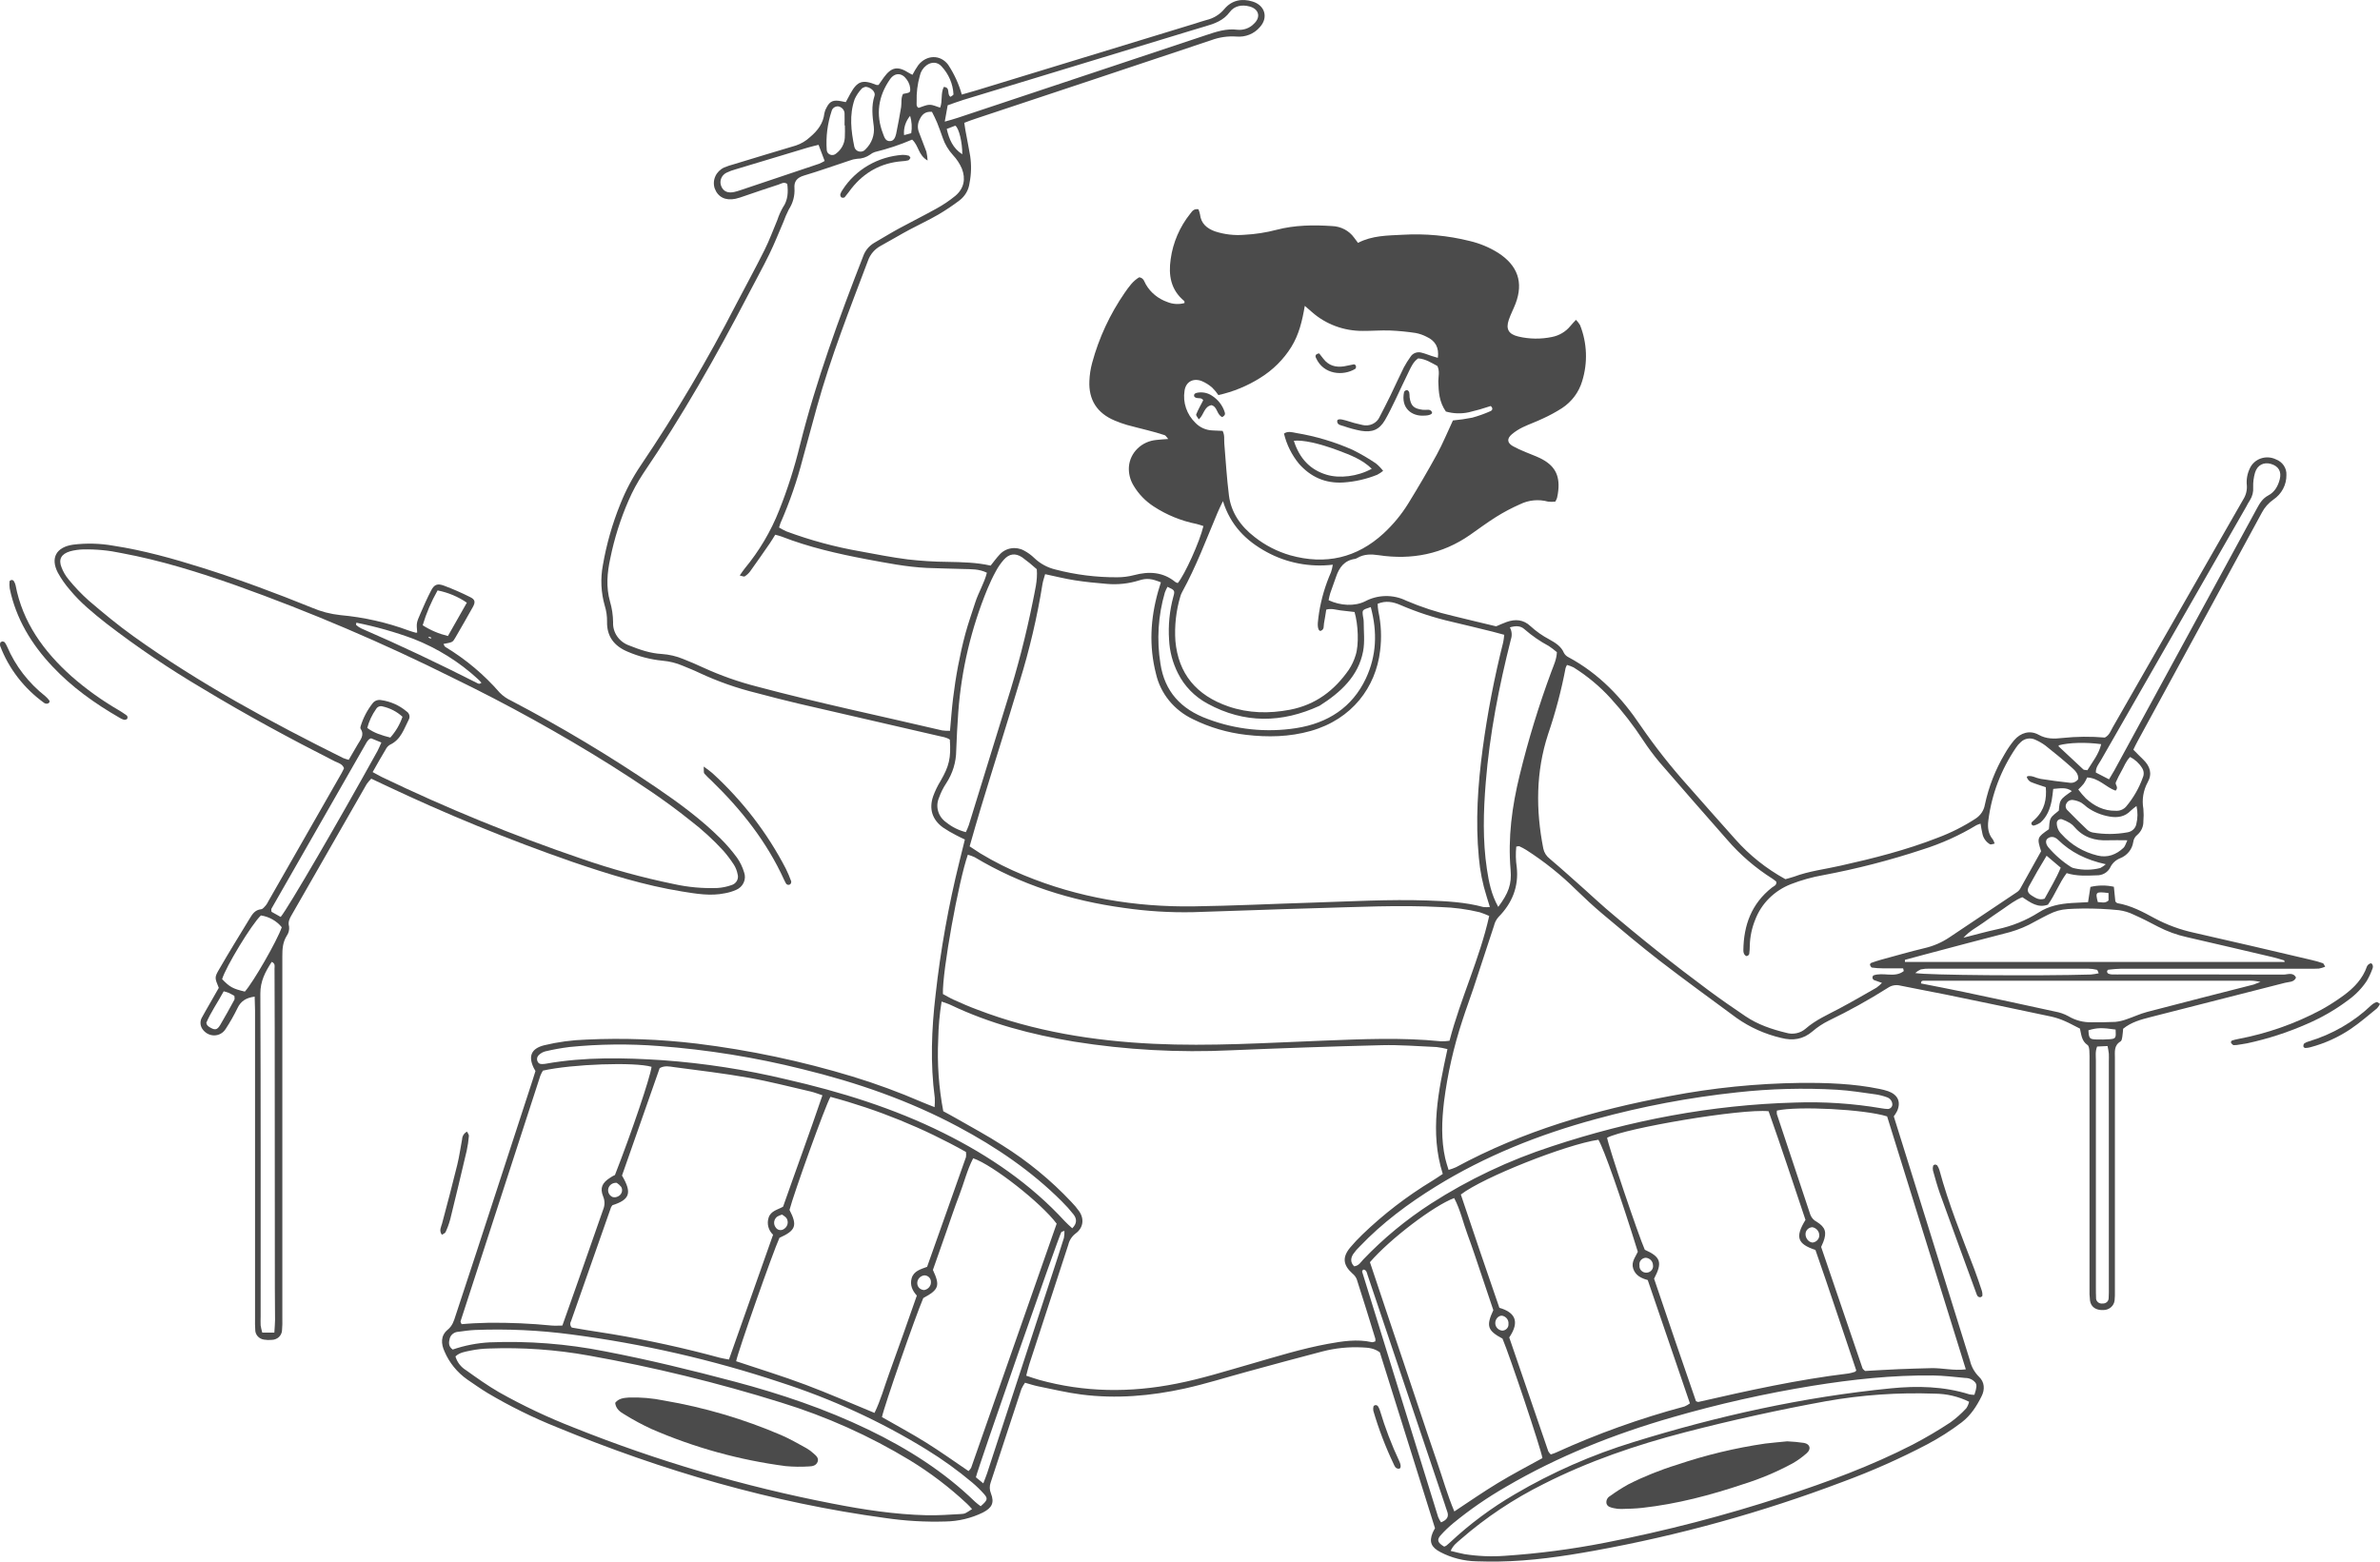 <svg width="1013" height="665" viewBox="0 0 1013 665" fill="none" xmlns="http://www.w3.org/2000/svg">
<path d="M227.912 455.928C227.546 455.282 227.346 454.975 227.191 454.657C224.763 449.635 226.082 446.393 231.526 444.983C237.432 443.549 243.484 442.732 249.575 442.547C265.255 441.811 280.973 442.382 296.55 444.252C319.068 447.018 341.28 451.716 362.915 458.291C372.935 461.353 382.759 464.968 392.34 469.119C393.981 469.829 395.666 470.454 397.794 471.302C397.91 469.987 397.936 468.667 397.872 467.35C395.921 452.728 396.497 438.107 398.205 423.528C400.327 404.408 403.723 385.436 408.371 366.728C409.147 363.677 409.879 360.615 410.677 357.373C409.236 356.674 408.083 356.165 406.996 355.561C405.043 354.577 403.158 353.472 401.353 352.255C396.708 348.854 395.4 344.298 397.14 339.064C397.984 336.732 399.069 334.485 400.378 332.358C403.959 326.139 404.812 322.748 404.28 314.855C402.928 313.88 401.109 313.647 399.347 313.244C379.442 308.667 359.541 304.076 339.644 299.471C333.724 298.093 327.859 296.546 321.994 295C313.58 292.934 305.407 290.055 297.603 286.407C295.297 285.284 292.891 284.373 290.53 283.377C287.832 282.229 284.956 281.513 282.015 281.258C276.888 280.751 271.879 279.46 267.181 277.433C261.283 274.986 258.245 270.79 258.378 264.645C258.419 262.354 258.094 260.071 257.413 257.874C255.795 252.237 255.518 246.325 256.604 240.573C258.135 231.689 260.62 222.979 264.021 214.583C266.307 208.817 269.224 203.298 272.724 198.118C287.64 176.031 301.196 153.131 313.324 129.536C317.36 121.813 321.551 114.152 325.442 106.354C327.504 102.222 329.078 97.878 330.863 93.64C331.46 91.807 332.24 90.033 333.192 88.343C335.409 85.164 335.509 81.774 335.088 78.309C333.646 77.25 332.471 78.225 331.373 78.574C326.473 80.132 321.628 81.837 316.761 83.48C315.556 83.929 314.323 84.308 313.069 84.613C308.768 85.525 305.552 83.893 304.2 80.216C303.638 78.518 303.734 76.683 304.471 75.047C305.208 73.411 306.536 72.083 308.213 71.306C309.565 70.742 310.958 70.275 312.382 69.907C321.174 67.237 329.954 64.546 338.768 61.94C341.025 61.177 343.08 59.951 344.788 58.348C348.114 55.551 350.409 52.457 350.886 48.187C351.054 47.319 351.377 46.484 351.84 45.719C353.225 43.028 354.744 42.413 358.137 43.102L359.988 43.473C360.643 42.265 361.286 41.036 361.962 39.817C364.933 34.467 367.162 33.736 373.049 36.162C373.343 36.197 373.641 36.197 373.936 36.162C374.634 35.177 375.399 34.043 376.22 32.909C379.457 28.491 382.14 28.036 386.874 31.045C387.317 31.331 387.816 31.553 388.371 31.839C389.107 30.417 389.936 29.04 390.854 27.718C394.357 23.3 400.222 23.13 403.548 27.538C406.151 31.469 408.114 35.756 409.369 40.252C411.586 39.616 413.504 39.097 415.389 38.525L508.696 10.013C510.27 9.537 511.833 8.954 513.43 8.541C516.478 7.837 519.191 6.177 521.135 3.826C524.195 0.181 528.441 -0.815 533.12 0.647C538.475 2.279 539.927 7.566 536.191 11.592C535.014 12.972 533.501 14.056 531.785 14.748C530.069 15.441 528.201 15.722 526.346 15.565C522.663 15.299 518.965 15.828 515.525 17.112C482.095 28.3 448.653 39.443 415.201 50.539C413.671 51.048 412.152 51.599 410.422 52.288C410.6 53.496 410.733 54.513 410.91 55.466C411.586 59.111 412.307 62.756 412.939 66.4C413.509 70.249 413.411 74.162 412.651 77.981C412.3 80.82 410.809 83.418 408.493 85.228C405.612 87.424 402.595 89.451 399.457 91.299C395.522 93.577 391.353 95.537 387.34 97.656C383.326 99.775 379.102 102.349 374.922 104.617C372.326 106.006 370.368 108.274 369.434 110.974C361.674 131.528 353.602 152.009 347.726 173.167C345.686 180.499 343.68 187.834 341.706 195.173C339.285 204.579 336.097 213.789 332.172 222.72C331.943 223.321 331.747 223.933 331.584 224.553C332.608 225.173 333.671 225.732 334.766 226.227C344.914 230.001 355.417 232.839 366.131 234.703C372.783 235.932 379.523 237.267 386.275 238.125C391.953 238.78 397.664 239.134 403.382 239.185C409.469 239.301 415.578 239.407 421.642 240.774C422.906 239.206 424.059 237.596 425.378 236.186C426.617 234.744 428.352 233.77 430.274 233.438C432.195 233.106 434.178 233.438 435.866 234.375C437.477 235.225 438.949 236.296 440.235 237.553C442.72 239.94 445.841 241.633 449.259 242.448C457.814 244.68 466.646 245.788 475.513 245.743C477.913 245.747 480.303 245.444 482.619 244.843C489.05 243.126 495.014 243.433 500.303 247.788C500.612 247.972 500.949 248.111 501.301 248.201C504.25 244.694 510.658 230.582 512.21 223.938C511.268 223.652 510.303 223.271 509.305 223.048C502.785 221.747 496.598 219.227 491.101 215.632C487.565 213.35 484.629 210.319 482.52 206.774C481.008 204.325 480.305 201.496 480.502 198.659C480.733 195.741 482.04 192.996 484.19 190.913C486.34 188.829 489.193 187.542 492.243 187.28C493.695 187.089 495.17 187.036 497.232 186.877C496.511 186.082 496.19 185.394 495.691 185.235C493.252 184.429 490.768 183.741 488.285 183.116C485.447 182.353 482.564 181.717 479.748 180.912C477.962 180.394 476.21 179.771 474.504 179.047C466.865 175.869 463.328 170.105 463.672 162.233C463.77 159.589 464.171 156.963 464.869 154.403C467.746 143.795 472.436 133.714 478.75 124.567C480.48 122.099 482.22 119.577 484.903 118.03C486.877 118.369 487.054 119.99 487.753 121.145C489.756 124.582 492.987 127.215 496.855 128.562C499.163 129.515 501.745 129.672 504.161 129.007C504.161 128.487 504.161 128.244 504.083 128.17C498.263 123.37 497.287 117.119 498.274 110.328C499.233 103.259 502.124 96.557 506.656 90.896C507.409 89.964 508.041 88.777 510.092 89.084C510.387 89.79 510.609 90.521 510.758 91.267C511.179 95.081 513.607 97.232 517.155 98.503C521.187 99.815 525.462 100.306 529.705 99.944C534.317 99.705 538.888 98.994 543.342 97.825C551.103 95.802 559.03 95.706 566.99 96.236C568.844 96.302 570.656 96.781 572.281 97.637C573.906 98.493 575.299 99.7 576.347 101.163L578.01 103.388C584.086 100.209 590.616 100.273 597.024 99.934C606.624 99.369 616.257 100.267 625.561 102.593C629.871 103.609 633.969 105.318 637.679 107.647C646.031 113.043 648.493 120.248 645.063 129.261C644.176 131.581 642.99 133.796 642.192 136.137C640.861 140.057 642.047 142.25 646.249 143.257C650.93 144.367 655.816 144.436 660.529 143.458C663.643 142.853 666.427 141.204 668.379 138.807C669.033 138.002 669.764 137.26 670.773 136.148C671.453 136.828 672.041 137.586 672.525 138.404C675.547 146.062 675.854 154.456 673.401 162.296C672.03 166.938 669.012 170.98 664.864 173.728C662.262 175.389 659.539 176.869 656.715 178.157C653.921 179.503 650.95 180.53 648.156 181.865C646.509 182.656 644.971 183.638 643.577 184.79C641.305 186.676 641.438 188.477 643.899 189.907C645.66 190.866 647.482 191.719 649.354 192.461C651.371 193.34 653.467 194.05 655.44 195.003C661.616 197.991 663.944 202.144 663.256 208.777C663.147 209.846 662.969 210.907 662.724 211.955C662.533 212.499 662.288 213.024 661.993 213.524C660.952 213.667 659.895 213.667 658.855 213.524C654.898 212.448 650.662 212.85 647.003 214.647C643.488 216.193 640.098 217.984 636.859 220.008C632.99 222.413 629.364 225.157 625.628 227.753C613.965 235.847 600.915 238.464 586.824 236.345C583.576 235.858 580.638 235.847 577.788 237.468C577.487 237.671 577.148 237.818 576.791 237.903C572.145 238.57 569.994 241.622 568.675 245.521C567.888 247.862 566.979 250.182 566.192 252.524C565.859 253.509 565.715 254.537 565.493 255.501C570.549 257.885 576.646 258.171 581.015 255.989C583.679 254.563 586.67 253.789 589.723 253.738C592.776 253.686 595.794 254.357 598.51 255.692C604.912 258.437 611.567 260.611 618.388 262.187C624.453 263.702 630.584 265.122 636.803 266.626C638.211 266.033 639.697 265.333 641.238 264.782C644.985 263.447 648.445 263.723 651.438 266.562C653.834 268.763 656.521 270.655 659.431 272.188C661.959 273.598 664.487 275.102 665.673 277.963C666.095 278.73 666.753 279.355 667.558 279.753C680.629 286.767 690.364 297.097 698.302 308.943C704.488 317.929 711.268 326.529 718.602 334.689C725.254 342.261 731.932 349.801 738.636 357.309C744.649 364.096 751.852 369.832 759.922 374.261C761.153 373.901 762.394 373.604 763.57 373.202C769.978 370.797 776.785 370.023 783.426 368.508C797.451 365.383 811.354 361.854 824.713 356.631C830.389 354.509 835.796 351.783 840.834 348.505C841.893 347.827 842.794 346.947 843.481 345.92C844.168 344.894 844.625 343.743 844.825 342.54C846.443 334.92 849.313 327.593 853.328 320.83C854.476 318.816 855.8 316.899 857.286 315.098C860.047 311.92 863.938 310.712 867.675 312.768C871.001 314.643 874.327 314.558 877.797 314.155C883.803 313.519 889.861 313.459 895.879 313.975C897.82 312.969 898.341 311.189 899.206 309.674C915.518 281.215 931.815 252.75 948.098 224.278C950.316 220.41 952.533 216.533 954.75 212.686C955.915 210.885 956.465 208.782 956.325 206.669C956.056 204.193 956.488 201.693 957.577 199.432C958.006 198.455 958.641 197.573 959.442 196.841C960.243 196.109 961.193 195.543 962.233 195.177C963.273 194.811 964.381 194.654 965.487 194.715C966.594 194.776 967.675 195.055 968.664 195.533C970.055 196.05 971.24 196.973 972.049 198.172C972.857 199.371 973.248 200.784 973.165 202.208C973.201 204.252 972.715 206.274 971.749 208.098C970.783 209.922 969.367 211.493 967.622 212.676C965.549 214.122 963.868 216.022 962.722 218.217C945.108 250.73 927.444 283.232 909.727 315.724C909.139 316.783 908.618 317.906 908.02 319.135C909.483 320.618 910.847 322.038 912.255 323.373C915.137 326.181 916.157 329.391 914.139 332.983C912.243 336.471 911.593 340.456 912.288 344.33C912.444 346.093 912.444 347.865 912.288 349.628C912.318 350.692 912.11 351.75 911.678 352.731C911.246 353.712 910.599 354.594 909.782 355.317C908.759 356.105 908.105 357.248 907.964 358.496C907.741 359.998 907.113 361.42 906.141 362.62C905.169 363.82 903.887 364.757 902.421 365.34C900.557 366.072 899.054 367.455 898.219 369.207C897.706 370.259 896.881 371.144 895.846 371.75C894.811 372.357 893.612 372.659 892.398 372.619C888.163 372.789 883.928 373.022 879.637 371.687C876.433 375.925 874.737 380.851 871.666 385.111C867.397 386.636 864.271 384.252 860.768 381.932C857.819 383.087 855.224 385.111 852.597 386.912C849.747 388.861 846.876 390.8 844.093 392.824C841.543 394.689 838.55 396.087 835.7 399.181C841.122 397.804 845.512 396.564 849.98 395.6C856.307 394.28 862.323 391.848 867.719 388.427C872.043 385.64 876.81 384.719 881.833 384.401C884.05 384.263 886.267 384.168 888.74 384.041C889.083 381.922 889.394 379.877 889.748 377.556C893.022 376.781 896.442 376.759 899.727 377.493C899.948 379.686 900.159 381.731 900.359 383.754C900.691 384.03 900.935 384.422 901.245 384.475C906.988 385.46 912 388.13 916.955 390.832C922.259 393.687 927.97 395.789 933.907 397.073C950.604 400.823 967.256 404.775 983.92 408.674C985.532 409.036 987.12 409.489 988.676 410.03C989.053 410.157 989.23 410.836 989.663 411.524C988.805 411.882 987.909 412.149 986.991 412.319C985.339 412.446 983.665 412.382 982.002 412.382C955.608 412.382 929.203 412.382 902.787 412.382C900.962 412.434 899.141 412.575 897.332 412.806C897.121 412.806 896.844 413.294 896.833 413.569C896.831 413.726 896.866 413.882 896.935 414.025C897.004 414.168 897.105 414.295 897.232 414.395C897.712 414.638 898.242 414.779 898.784 414.809C900.436 414.872 902.11 414.809 903.762 414.809C926.479 414.809 949.218 414.809 971.902 414.883C973.664 414.883 976.026 413.696 977.256 416.154C976.381 418.21 974.252 417.934 972.578 418.369C953.523 423.256 934.454 428.12 915.37 432.958C911.279 434.018 907.166 435.077 903.673 437.927C903.574 438.987 903.518 440.173 903.319 441.371C903.208 442.059 903.075 443.023 902.598 443.309C899.66 445.047 900.181 447.78 900.17 450.366V549.875C900.203 551.109 900.159 552.343 900.037 553.572C899.914 554.725 899.337 555.79 898.423 556.551C897.509 557.313 896.326 557.713 895.114 557.673C892.099 557.8 889.948 556.359 889.571 553.657C889.366 551.898 889.296 550.128 889.36 548.36C889.36 516.256 889.36 484.15 889.36 452.04C889.36 450.45 889.416 448.861 889.294 447.272C889.227 446.435 889.094 445.248 888.518 444.856C885.923 443.097 885.89 440.353 885.28 437.864C883.063 436.804 881.045 435.607 878.883 434.685C877.053 433.866 875.14 433.227 873.174 432.778C858.229 429.599 843.273 426.474 828.305 423.401C821.82 422.066 815.29 420.922 808.804 419.566C807.921 419.338 806.996 419.302 806.096 419.459C805.197 419.617 804.345 419.965 803.604 420.477C795.444 425.638 786.974 430.336 778.238 434.547C775.785 435.767 773.505 437.28 771.452 439.05C767.472 442.472 763.06 443.129 758.071 441.826C751.241 440.225 744.812 437.344 739.157 433.35C728.203 425.266 717.172 417.256 706.417 408.981C698.091 402.55 690.075 395.748 682.026 388.999C678.157 385.736 674.443 382.292 670.818 378.764C664.394 372.413 657.285 366.731 649.609 361.812C648.683 361.243 647.72 360.729 646.726 360.276C646.46 360.149 646.039 360.276 645.373 360.392C645.075 363.314 645.142 366.259 645.573 369.165C646.471 377.408 643.644 384.443 637.812 390.355C636.871 391.413 636.216 392.675 635.905 394.032C632.978 402.953 630.074 411.874 627.114 420.774C625.606 425.308 623.909 429.79 622.457 434.335C618.737 445.612 616.113 457.192 614.619 468.928C613.665 477.012 613.333 485.118 615.14 493.159C615.483 494.695 616.016 496.189 616.559 498.012C617.642 497.715 618.699 497.336 619.719 496.878C648.134 481.473 678.878 472.509 710.774 466.587C729.062 463.092 747.649 461.215 766.297 460.982C777.561 460.897 788.825 461.268 799.901 463.535C801.169 463.774 802.418 464.1 803.637 464.51C807.773 465.983 809.181 469.034 807.496 472.933C807.079 473.734 806.597 474.503 806.054 475.232C808.881 484.27 811.675 493.244 814.469 502.165C822.474 527.847 830.478 553.53 838.483 579.212C839.074 581.779 840.389 584.143 842.286 586.046C844.714 588.292 844.902 591.503 843.395 594.437C841.321 598.58 838.86 602.469 835.002 605.446C830.381 608.965 825.459 612.109 820.29 614.844C808.64 620.954 796.573 626.306 784.169 630.863C749.999 643.806 714.616 653.608 678.501 660.137C665.086 662.564 651.571 664.524 637.868 664.736C634.73 664.789 631.593 664.736 628.455 664.64C623.079 664.535 617.808 663.194 613.089 660.731C609.208 658.697 608.177 656.419 609.763 652.52C610.018 651.873 610.406 651.28 610.783 650.56L587.312 575.705C584.995 573.936 582.434 573.682 579.851 573.586C574.126 573.291 568.388 573.87 562.855 575.303C552.167 578.057 541.546 581.013 530.902 583.895C522.033 586.3 513.252 589.087 504.294 591.079C489.826 594.257 475.114 595.539 460.313 593.643C454.115 592.859 448.006 591.375 441.875 590.146C440.079 589.786 438.339 589.193 436.277 588.621C435.684 589.448 435.175 590.328 434.758 591.248C430.367 604.535 425.999 617.824 421.653 631.118C421.114 632.606 421.153 634.231 421.764 635.695C423.338 639.731 422.196 641.893 418.349 643.874C413.407 646.297 407.949 647.602 402.395 647.688C393.881 647.947 385.36 647.457 376.94 646.226C328.402 639.636 281.96 626.095 237.025 607.554C226.811 603.458 216.954 598.594 207.545 593.007C204.585 591.217 201.769 589.214 198.92 587.275C194.578 584.224 191.212 580.079 189.196 575.303C187.744 572.124 187.445 568.607 190.549 566.053C192.567 564.4 193.199 562.313 193.875 560.152C199.877 541.999 205.834 523.825 211.747 505.63C216.692 490.486 221.633 475.338 226.57 460.187C227.025 458.842 227.424 457.486 227.912 455.928ZM616.082 446.594C614.549 446.199 612.99 445.905 611.415 445.714C603.654 445.375 595.893 444.74 588.132 444.93C566.746 445.45 545.348 446.212 523.973 447.102C501.659 448.175 479.29 446.942 457.253 443.426C439.015 440.406 421.287 435.745 404.635 427.798C403.526 427.268 402.34 426.94 400.777 426.357C399.912 431.674 399.431 437.04 399.335 442.419C398.846 452.671 399.567 462.942 401.486 473.039C403.282 474.025 405.056 474.957 406.775 475.953C413.427 479.778 420.168 483.369 426.598 487.523C437.418 494.296 447.275 502.381 455.922 511.573C457.187 512.855 458.341 514.233 459.37 515.695C461.588 518.979 461.067 522.751 457.796 525.103C456.229 526.311 455.138 527.992 454.703 529.871C449.13 546.823 443.587 563.807 438.073 580.823C437.585 582.306 437.263 583.832 436.787 585.622C438.749 586.258 440.434 586.873 442.175 587.36C461.543 592.753 481.067 592.933 500.735 589.013C511.589 586.894 522.099 583.546 532.676 580.537C543.442 577.422 554.151 574.105 565.227 572.061C571.38 570.948 577.589 569.942 583.886 571.351C584.341 571.446 584.895 571.139 585.383 571.012C585.434 570.632 585.434 570.247 585.383 569.867C582.777 561.391 580.172 552.915 577.467 544.545C577.066 543.59 576.422 542.745 575.593 542.087C571.613 538.506 571.258 535.158 574.695 531.047C576.303 529.129 578.021 527.307 579.862 525.538C588.833 516.889 598.792 509.23 609.552 502.705C611.06 501.773 612.534 500.766 614.087 499.739C608.443 481.865 612.191 464.563 616.082 446.594ZM412.706 360.286C414.535 361.484 415.866 362.405 417.241 363.264C423.17 366.846 429.391 369.968 435.844 372.598C458.905 382.133 483.118 386.191 508.13 385.831C524.76 385.598 541.335 384.772 557.943 384.263C574.551 383.754 591.203 382.759 607.767 383.341C615.683 383.627 623.621 384.019 631.338 386.107C632.265 386.215 633.204 386.215 634.131 386.107C633.599 384.358 633.2 383.013 632.768 381.678C631.047 376.272 629.932 370.707 629.442 365.075C627.956 349.532 629.009 334.042 631.083 318.637C633.137 303.421 636.049 288.322 639.808 273.407C640.041 272.443 640.085 271.436 640.251 270.228C638.367 269.72 636.792 269.264 635.196 268.872C629.486 267.474 623.765 266.054 618.033 264.719C610.496 263 603.146 260.601 596.082 257.557C592.955 256.2 589.851 255.575 586.37 257.027C586.398 258.091 586.498 259.153 586.669 260.205C587.879 265.741 588.13 271.428 587.412 277.041C585.594 292.446 575.56 306.167 557.854 311.168C548.796 313.721 539.639 313.891 530.426 312.821C522.528 311.917 514.864 309.667 507.798 306.177C503.813 304.291 500.325 301.57 497.593 298.217C494.861 294.863 492.957 290.964 492.021 286.81C489.005 275.049 489.648 263.384 492.93 251.772C493.307 250.458 493.717 249.155 494.105 247.894C490.225 246.336 488.163 246.008 484.781 247.089C480.399 248.46 475.77 248.961 471.178 248.561C466.588 248.191 461.987 247.735 457.452 247.025C453.295 246.379 449.215 245.341 444.836 244.419C444.448 245.86 443.96 247.184 443.727 248.53C441.46 262.648 438.19 276.602 433.937 290.295C428.56 308.254 422.851 326.149 417.418 344.076C415.81 349.321 414.358 354.597 412.706 360.286ZM314.854 244.98C315.741 243.719 316.284 242.861 316.961 242.024C323.154 234.551 328.098 226.205 331.617 217.285C335.229 208.22 338.192 198.932 340.487 189.483C347.361 162 357.117 135.448 367.439 108.961C368.279 106.608 369.959 104.613 372.184 103.324C375.654 101.332 379.058 99.213 382.583 97.296C387.872 94.414 393.282 91.744 398.526 88.82C401.405 87.245 404.123 85.415 406.642 83.353C410.367 80.174 411.076 76.084 409.402 71.772C408.492 69.661 407.209 67.715 405.611 66.019C403.67 63.889 402.193 61.411 401.265 58.73C400.522 56.611 399.746 54.386 398.881 52.245C398.227 50.645 397.406 49.067 396.664 47.605C393.559 47.35 392.284 49.014 391.353 51.006C390.558 52.629 390.463 54.486 391.087 56.176C392.107 59.005 393.304 61.77 394.302 64.599C394.577 65.827 394.747 67.074 394.812 68.329C390.776 66.04 391.087 61.972 388.226 59.429C383.098 61.632 377.778 63.404 372.328 64.726C371.622 64.962 370.967 65.321 370.399 65.786C368.767 66.955 366.784 67.591 364.745 67.598C363.647 67.706 362.571 67.966 361.552 68.371C355.099 70.49 348.713 72.8 342.205 74.728C339.19 75.629 337.904 77.281 338.147 80.121C338.346 83.307 337.501 86.473 335.731 89.18C334.847 90.921 334.074 92.711 333.413 94.541C331.451 99.097 329.633 103.716 327.449 108.187C324.644 113.93 321.528 119.535 318.579 125.224C304.965 151.458 290.375 177.14 273.656 201.731C271.307 205.303 269.275 209.056 267.58 212.951C264.095 220.928 261.472 229.225 259.753 237.712C258.411 243.815 257.912 249.949 259.631 256.052C260.48 258.932 260.924 261.907 260.95 264.899C260.848 267.036 261.464 269.149 262.706 270.929C263.948 272.709 265.753 274.063 267.857 274.795C272.292 276.575 276.815 278.132 281.66 278.397C284.794 278.606 287.869 279.322 290.751 280.516C293.645 281.671 296.528 282.868 299.333 284.193C306.65 287.544 314.277 290.239 322.116 292.245C348.225 299.227 374.701 304.758 401.021 310.935C402.122 311.086 403.235 311.143 404.347 311.104C404.79 306.283 405.112 301.727 405.666 297.193C406.22 292.658 406.908 288.113 407.761 283.61C408.659 278.927 409.668 274.265 410.921 269.667C412.119 265.238 413.682 260.894 415.079 256.518C416.476 252.143 418.948 248.244 420.046 243.804C416.72 242.151 413.394 242.321 410.067 242.215C404.912 242.035 399.746 241.992 394.546 241.759C385.854 241.357 377.361 239.64 368.858 238.072C356.54 235.731 344.356 232.965 332.693 228.42C331.861 228.102 330.985 227.912 329.965 227.626C329.123 228.961 328.424 230.179 327.615 231.344C324.877 235.307 322.127 239.28 319.311 243.19C318.683 244.049 317.889 244.787 316.972 245.362C316.683 245.595 315.874 245.192 314.854 244.98ZM810.312 413.368L810.023 412.213C807.085 412.213 804.158 412.213 801.232 412.213C799.747 412.204 798.266 412.098 796.797 411.895C796.442 411.842 796.076 411.217 795.921 410.783C795.911 410.614 795.949 410.446 796.028 410.295C796.108 410.145 796.228 410.017 796.376 409.924C797.75 409.416 799.147 408.96 800.566 408.568C806.775 406.884 812.95 405.093 819.203 403.599C822.97 402.72 826.531 401.175 829.702 399.043C839.204 392.686 848.75 386.329 858.262 379.919C858.883 379.542 859.406 379.034 859.792 378.436C862.852 373.022 865.845 367.586 868.75 362.363C866.954 356.674 867.032 356.483 872.076 352.986C872.298 351.429 872.154 349.702 872.841 348.388C873.528 347.074 875.058 346.206 876.3 345.061C876.699 340.378 876.699 340.378 881.844 336.765C879.349 334.943 876.733 335.653 873.917 335.833C873.684 337.666 873.562 339.234 873.262 340.77C872.575 344.298 871.333 347.615 868.517 350.126C867.652 350.729 866.679 351.178 865.646 351.45C865.424 351.535 864.914 351.249 864.748 351.005C864.668 350.856 864.626 350.691 864.626 350.523C864.626 350.355 864.668 350.19 864.748 350.041C865.241 349.527 865.763 349.039 866.311 348.579C870.236 344.786 871.189 340.177 870.746 335.113C868.384 334.307 866.311 333.703 864.271 332.835C863.534 332.384 862.979 331.708 862.697 330.917C862.453 330.334 863.872 330.112 865.446 330.61C866.469 331.017 867.526 331.339 868.606 331.574C872.597 332.178 876.6 332.76 880.624 333.174C881.358 333.33 882.124 333.271 882.822 333.004C883.521 332.738 884.118 332.276 884.538 331.68C884.782 329.253 882.974 327.791 881.411 326.382C877.897 323.257 874.249 320.279 870.557 317.355C869.24 316.392 867.816 315.572 866.311 314.908C865.312 314.423 864.178 314.255 863.072 314.426C861.966 314.597 860.946 315.1 860.158 315.861C859.338 316.574 858.629 317.395 858.051 318.298C851.688 327.649 847.663 338.275 846.288 349.352C845.933 352.255 846.222 354.978 848.228 357.352C848.548 357.909 848.801 358.499 848.982 359.11C848.173 359.248 847.419 359.619 846.998 359.407C846.133 358.893 845.394 358.206 844.832 357.394C844.269 356.583 843.896 355.665 843.738 354.703C843.406 353.421 843.25 352.086 842.984 350.634C842.364 350.799 841.762 351.022 841.188 351.302C833.999 355.647 826.276 359.127 818.194 361.664C804.431 366.215 790.354 369.847 776.065 372.534C771.346 373.36 766.728 374.645 762.284 376.37C758.77 377.743 755.598 379.807 752.973 382.428C750.349 385.05 748.331 388.169 747.05 391.584C745.646 395.046 744.873 398.712 744.767 402.423C744.768 403.656 744.687 404.887 744.523 406.11C744.434 406.338 744.286 406.539 744.092 406.695C743.897 406.851 743.664 406.956 743.414 407C743.015 407 742.527 406.439 742.305 406.015C742.094 405.525 742 404.997 742.028 404.468C742.161 393.936 745.432 384.708 754.224 377.8C754.989 377.196 756.33 376.889 756.031 375.3C755.576 374.95 755.044 374.463 754.445 374.081C747.197 369.503 740.703 363.918 735.176 357.511C725.564 346.566 715.941 335.632 706.44 324.602C703.902 321.58 701.547 318.421 699.388 315.141C695.287 308.852 690.668 302.886 685.574 297.299C680.969 292.231 675.652 287.795 669.775 284.118C668.878 283.68 667.939 283.325 666.97 283.059C666.722 283.477 666.518 283.917 666.361 284.373C664.55 293.914 662.061 303.327 658.91 312.545C653.678 328.554 653.655 344.828 656.87 361.198C657.219 362.917 658.193 364.464 659.62 365.563C664.731 369.896 669.687 374.378 674.676 378.817C677.647 381.466 680.53 384.2 683.545 386.785C697.714 398.905 712.315 410.535 727.349 421.674C732.449 425.446 737.704 429.091 742.959 432.63C748.215 436.168 754.046 438.139 760.166 439.633C761.581 440.071 763.091 440.147 764.546 439.854C766.001 439.56 767.351 438.907 768.459 437.959C772.75 434.187 777.96 431.941 782.949 429.282C788.26 426.453 793.471 423.433 798.693 420.445C799.535 419.84 800.315 419.159 801.021 418.411C799.757 417.955 798.881 417.68 798.039 417.352C797.805 417.308 797.588 417.204 797.411 417.051C797.235 416.898 797.105 416.702 797.037 416.484C796.968 416.266 796.964 416.034 797.023 415.813C797.082 415.593 797.203 415.392 797.373 415.232C801.564 413.707 806.453 416.43 810.312 413.368ZM401.331 423.147C402.75 423.91 404.291 424.842 405.932 425.584C409.258 427.078 412.584 428.561 416.043 429.822C440.113 439.061 465.313 443.108 491.056 444.337C515.048 445.481 539.007 443.935 562.976 443.002C579.751 442.356 596.525 441.572 613.288 443.267C614.516 443.298 615.744 443.223 616.958 443.045C621.67 424.959 629.785 408.197 633.854 389.91C632.527 389.309 631.165 388.782 629.774 388.332C624.403 387.04 618.902 386.305 613.366 386.138C595.472 385.185 577.578 386.138 559.695 386.615C542.366 387.081 525.037 387.802 507.698 388.31C497.92 388.507 488.142 387.901 478.473 386.499C455.723 383.415 434.381 376.603 414.846 364.906C413.912 364.472 412.94 364.117 411.941 363.846C407.983 375.12 400.998 413.749 401.331 423.147ZM704 544.249C709.899 561.667 715.841 579.212 721.861 596.482C722.504 596.705 722.693 596.842 722.837 596.811C743.99 591.969 765.166 587.275 786.797 584.679C787.694 584.521 788.576 584.294 789.435 584.001C789.59 584.001 789.701 583.779 790.1 583.44C784.291 566.339 778.637 549.038 772.705 532.096C764.944 529.543 764.013 526.544 768.47 519.297C763.326 503.956 758.193 488.36 752.771 473.05C741.385 471.831 691.661 480.244 684.033 484.334C684.643 488.18 697.337 525.845 700.076 532.011C706.861 535.042 707.659 537.436 704.067 544.249H704ZM260.651 513.057C260.445 513.305 260.263 513.571 260.108 513.851C254.409 530.055 248.718 546.258 243.034 562.462C242.781 562.885 242.678 563.375 242.742 563.858C242.806 564.342 243.033 564.793 243.389 565.142C245.307 565.46 247.458 565.841 249.631 566.202C253.267 566.784 256.915 567.325 260.551 567.929C275.992 570.523 291.282 573.875 306.362 577.973C307.537 578.28 308.756 578.449 310.264 578.746C316.573 560.904 322.77 543.401 329.045 525.622C328.064 524.699 327.368 523.536 327.031 522.26C326.695 520.983 326.732 519.643 327.138 518.386C328.036 515.419 331.096 514.964 333.303 513.682C338.846 497.842 344.622 482.246 350.055 466.258C348.17 465.644 346.651 465.029 345.066 464.658C336.285 462.645 327.549 460.357 318.679 458.789C308.169 456.935 297.537 455.674 286.938 454.275C284.997 454.01 282.924 453.481 280.773 454.699L264.742 500.427C269.077 507.791 268.123 510.673 260.651 513.057ZM353.469 466.915C351.252 470.74 337.804 508.172 336.041 515.059C339.478 521.713 338.724 523.8 331.761 526.936C329.056 532.806 314.023 575.557 313.324 579.467C323.191 582.783 333.181 585.824 342.937 589.5C352.693 593.177 362.217 597.351 372.217 601.462C374.811 596.164 376.341 590.538 378.315 585.093C380.362 579.442 382.387 573.791 384.39 568.14C386.342 562.652 388.26 557.153 390.233 551.527C388.304 549.408 387.24 547.014 388.016 544.185C388.892 541.006 391.929 540.297 394.601 539.28C400.145 523.609 405.688 508.109 411.143 492.587C411.256 491.856 411.256 491.114 411.143 490.383C393.056 480.219 373.671 472.331 353.469 466.915ZM621.77 508.48C627.18 524.574 632.635 540.795 638.178 556.719C644.553 558.584 647.147 562.303 642.38 569.348C647.868 585.379 653.467 601.61 659.01 617.842C659.294 618.322 659.649 618.761 660.063 619.145C660.784 618.891 661.483 618.7 662.137 618.403C679.78 610.351 698.12 603.772 716.95 598.739C717.784 598.394 718.567 597.945 719.278 597.404C713.247 579.763 707.293 562.366 701.329 544.905C698.446 544.111 696.096 542.924 695.142 540.053C694.189 537.182 696.173 535.031 697.104 532.859C689.809 509.348 682.692 489.154 680.33 485.181C666.538 487.215 631.193 501.211 621.814 508.48H621.77ZM520.381 183.423C521.346 185.309 520.958 187.089 521.102 188.805C521.723 196.222 522.144 203.575 523.075 210.907C524.006 218.238 528.097 224.076 534.073 228.653C538.503 232.141 543.607 234.762 549.096 236.366C564.196 240.605 577.533 237.511 588.886 227.075C593.005 223.269 596.563 218.945 599.463 214.223C603.676 207.4 607.734 200.449 611.57 193.456C614.109 188.784 616.127 183.857 618.41 178.984C621.169 178.73 623.912 178.333 626.626 177.797C629.287 177.073 631.882 176.145 634.386 175.021C635.329 174.618 635.495 173.707 634.497 172.838C631.431 173.878 628.312 174.77 625.151 175.508C621.932 176.204 618.579 176.095 615.417 175.191C612.568 171.175 612.302 166.799 612.191 162.371C612.191 160.251 612.878 158.132 611.803 155.812C609.319 154.488 606.769 152.782 603.621 152.559C601.559 153.99 600.727 155.992 599.785 157.857C597.8 161.83 596.004 165.888 594.064 169.882C592.589 172.913 591.159 175.975 589.452 178.888C587.101 182.893 584.119 184.186 579.263 183.381C576.738 182.907 574.257 182.237 571.846 181.378C570.737 181.018 569.152 180.944 569.141 179.259C569.141 178.316 570.482 178.274 572.977 179.026C575.229 179.786 577.528 180.413 579.862 180.901C581.311 181.269 582.851 181.125 584.198 180.496C585.546 179.868 586.612 178.797 587.201 177.479C588.753 174.481 590.305 171.482 591.78 168.441C593.72 164.447 595.527 160.4 597.512 156.416C598.354 154.853 599.298 153.342 600.339 151.892C600.81 151.119 601.546 150.524 602.422 150.207C603.298 149.891 604.262 149.872 605.151 150.154C606.57 150.493 607.922 151.066 609.308 151.521C610.106 151.786 610.905 152.009 611.991 152.326C612.568 147.94 610.949 145.101 607.224 143.374C605.77 142.612 604.204 142.065 602.578 141.753C598.948 141.199 595.287 140.846 591.614 140.693C587.744 140.555 583.853 140.894 579.995 140.863C571.969 140.909 564.228 138.025 558.353 132.8L555.36 130.204C554.251 136.709 552.854 142.494 549.628 147.686C546.323 153.014 541.769 157.537 536.324 160.898C530.906 164.306 524.901 166.774 518.585 168.187C517.818 167.046 516.934 165.982 515.946 165.009C514.6 163.818 513.052 162.854 511.367 162.159C507.676 160.845 504.66 162.646 504.172 166.397C503.786 168.85 504.003 171.355 504.806 173.715C505.608 176.074 506.974 178.222 508.795 179.99C509.729 180.973 510.859 181.767 512.12 182.324C513.381 182.881 514.746 183.19 516.135 183.232C517.51 183.285 518.94 183.359 520.425 183.423H520.381ZM617.413 660.201C619.796 660.763 621.559 661.261 623.355 661.589C629.011 662.476 634.758 662.714 640.473 662.299C654.833 661.345 669.111 659.48 683.213 656.715C708.888 651.714 734.2 645.139 758.991 637.03C777.838 630.895 796.453 624.019 814.059 614.981C819.563 612.109 824.907 608.965 830.068 605.562C832.569 603.763 834.869 601.721 836.931 599.47C837.49 598.625 837.887 597.693 838.106 596.715C833.562 594.466 828.522 593.285 823.405 593.272C807.917 592.711 792.412 593.791 777.173 596.493C757.054 600.159 737.098 604.556 717.305 609.684C696.417 615.108 676.128 622.027 656.959 631.753C644.169 638.115 632.299 646.04 621.648 655.327C620.24 656.588 618.543 657.711 617.457 660.18L617.413 660.201ZM193.853 577.422C194.553 579.861 196.177 581.965 198.41 583.323C202.977 586.586 207.578 589.871 212.445 592.689C222.622 598.413 233.219 603.423 244.154 607.681C279.714 621.932 316.661 632.789 354.456 640.092C367.649 642.677 380.965 644.711 394.468 645.029C399.247 645.135 404.047 644.785 408.826 644.52C410.855 644.414 410.844 644.266 413.737 642.401C413.005 641.607 412.329 640.791 411.52 640.07C404.137 633.153 396.027 626.982 387.317 621.656C370.172 611.247 351.708 602.969 332.371 597.023C305.585 588.657 278.253 581.982 250.551 577.04C236.577 574.527 222.352 573.525 208.144 574.053C205.565 574.111 202.997 574.394 200.472 574.9C198.166 575.398 195.693 575.652 193.853 577.422ZM449.747 520.908C443.095 512.008 422.462 495.84 414.214 493.074C411.609 498.086 410.311 503.585 408.294 508.808C406.276 514.031 404.491 519.467 402.617 524.807L397.074 540.604C400.222 547.364 399.635 548.985 392.972 552.576C389.468 560.777 376.253 598.834 375.388 603.242C381.619 606.823 388.038 610.256 394.18 614.091C400.322 617.927 406.165 622.122 412.229 626.223C412.661 625.816 413.033 625.356 413.338 624.856C425.511 590.139 437.648 555.49 449.747 520.908ZM583.088 537.309C585.472 544.45 587.811 551.485 590.172 558.499C592.534 565.513 594.929 572.58 597.29 579.615C599.718 586.83 602.102 594.045 604.53 601.261C606.891 608.296 609.231 615.352 611.67 622.366C614.109 629.38 616.038 636.405 619.009 643.408C625.406 639.17 631.349 635.059 637.557 631.298C643.766 627.536 650.207 624.167 656.505 620.703C655.839 616.634 642.613 577.146 639.509 569.846C633.123 566.424 632.457 564.485 635.606 557.725C633.876 552.566 632.08 547.205 630.262 541.833C628.444 536.461 626.692 531.09 624.719 525.781C622.745 520.473 621.581 515.017 618.943 510.016C610.361 513.163 591.569 527.445 583.088 537.309ZM261.726 500.226C268.933 481.801 276.727 458.736 277.325 454.138C270.318 452.019 243.433 452.962 231.082 455.759C230.649 456.455 230.279 457.185 229.974 457.941C218.643 492.778 207.327 527.618 196.026 562.462C195.948 562.726 196.248 563.087 196.469 563.691C198.166 563.563 199.962 563.394 201.758 563.309C203.787 563.203 205.816 563.15 207.844 563.097C216.889 562.994 225.933 563.391 234.929 564.284C236.349 564.4 237.79 564.284 239.364 564.284C241.659 557.821 243.865 551.665 246.016 545.478C249.597 535.285 253.123 525.082 256.726 514.9C257.475 513.115 257.475 511.123 256.726 509.338C255.252 505.672 256.305 503.479 259.775 501.296C260.34 500.851 261.017 500.565 261.726 500.205V500.226ZM836.72 582.942L803.216 475.243C793.537 472.202 765.133 470.772 756.297 472.764C756.219 473.273 756.219 473.791 756.297 474.3C761.027 488.568 765.772 502.829 770.532 517.083C771.02 518.395 772.005 519.484 773.293 520.134C777.007 522.444 777.595 524.658 776.053 528.695C775.81 529.352 775.499 529.988 775.133 530.814C780.965 547.957 786.83 565.16 792.728 582.423C792.883 582.868 793.415 583.185 793.837 583.62C798.637 583.355 803.405 583.048 808.183 582.846C812.784 582.645 817.385 582.539 821.997 582.412C826.609 582.285 831.498 583.577 836.72 582.921V582.942ZM520.525 213.333C519.416 215.59 518.751 216.988 518.141 218.44C513.385 229.723 509.117 241.198 503.174 251.994C502.827 252.62 502.555 253.281 502.365 253.965C500.561 260.09 499.856 266.463 500.281 272.814C501.522 286.746 509.15 296.017 522.864 300.732C531.435 303.666 540.171 303.815 549.04 302.13C560.072 300.011 568.01 293.834 574.052 285.178C575.336 283.245 576.325 281.147 576.99 278.948C578.454 274.445 578.099 265.863 576.536 260.523L570.604 259.845C568.653 259.612 566.713 258.881 564.495 259.506C564.163 261.551 563.897 263.447 563.531 265.333C563.309 266.467 563.753 267.887 562.234 268.512C561.358 268.883 560.737 267.389 560.914 265.058C561.025 263.659 561.225 262.25 561.435 260.82C562.38 254.892 564.089 249.098 566.524 243.571C566.867 242.533 567.119 241.47 567.278 240.393C557.548 241.542 547.689 239.654 539.173 235.01C530.304 230.2 523.751 223.621 520.525 213.333ZM411.087 354.247C411.563 353.273 411.985 352.276 412.351 351.259C417.799 333.714 423.216 316.161 428.605 298.602C433.035 284.621 436.702 270.429 439.592 256.084C440.434 251.613 441.698 247.163 441.288 242.31C439.305 240.519 437.226 238.828 435.057 237.246C432.13 235.307 429.514 235.699 427.219 238.305C425.926 239.785 424.81 241.399 423.893 243.116C422.527 245.61 421.306 248.175 420.234 250.797C413.36 267.54 409.192 285.185 407.872 303.126C407.473 308.572 407.196 314.018 406.996 319.474C406.964 324.43 405.482 329.278 402.717 333.47C401.433 335.402 400.402 337.476 399.646 339.647C398.868 341.464 398.75 343.477 399.311 345.365C399.872 347.253 401.079 348.907 402.739 350.062C405.163 352.029 408.015 353.456 411.087 354.237V354.247ZM810.799 408.611V409.501H972.423C972.312 409.151 972.29 408.865 972.19 408.833C970.627 408.367 969.052 407.869 967.467 407.487C955.271 404.627 943.076 401.745 930.88 398.958C926.562 398.004 922.4 396.493 918.508 394.466C915.115 392.676 911.7 390.927 908.186 389.37C906.22 388.404 904.099 387.76 901.911 387.463C896.774 386.94 891.61 386.703 886.445 386.753C875.868 386.975 875.868 387.113 866.089 392.326C862.77 394.232 859.213 395.73 855.501 396.786C843.561 399.848 831.665 403.038 819.758 406.184C816.786 406.968 813.76 407.795 810.799 408.6V408.611ZM637.701 386.054C642.059 380.248 643.478 376.38 642.957 370.299C641.77 356.61 643.555 343.239 646.826 329.953C650.46 315.028 654.964 300.31 660.318 285.867C661.294 283.25 662.536 280.686 662.658 277.624C661.57 276.692 660.426 275.821 659.232 275.017C655.53 273.038 652.078 270.66 648.943 267.929C647.17 266.255 645.03 266.382 642.646 267.06C643.072 267.846 643.33 268.706 643.404 269.588C643.478 270.47 643.368 271.358 643.078 272.199C638.001 292.245 634.043 312.46 632.38 333.089C631.382 345.4 631.027 357.733 632.879 370.013C633.699 375.395 634.719 380.756 637.701 386.054ZM962.123 417.998C960.035 417.512 957.88 417.344 955.737 417.5C912.04 417.5 868.347 417.5 824.658 417.5C822.806 417.5 820.966 417.5 819.115 417.5C818.483 417.5 817.596 417.32 817.651 418.655C823.704 419.852 829.847 421.007 835.911 422.289C848.86 425.008 861.795 427.784 874.715 430.617C876.707 430.964 878.623 431.634 880.38 432.598C883.365 434.383 886.839 435.28 890.358 435.172C893.684 435.172 897.01 435.172 900.336 435.013C901.97 434.847 903.573 434.472 905.104 433.901C908.042 432.926 910.869 431.559 913.862 430.775C928.951 426.813 944.085 422.977 959.207 419.121C959.817 418.92 960.416 418.633 962.123 417.998ZM456.366 522.889C458.439 520.865 458.384 518.873 456.942 516.998C455.389 515.028 453.708 513.153 451.909 511.383C439.037 498.51 424.048 488.317 407.85 479.672C386.94 468.494 364.612 460.749 341.485 455.123C321.504 450.127 301.098 446.836 280.507 445.291C267.809 444.294 255.04 444.433 242.369 445.704C238.898 446.141 235.456 446.764 232.058 447.569C231.01 447.855 230.06 448.404 229.308 449.158C228.913 449.54 228.663 450.037 228.597 450.571C228.531 451.104 228.652 451.643 228.943 452.103C229.453 453.004 230.417 453.025 231.36 452.93C231.725 452.93 232.091 452.856 232.468 452.792C248.943 449.878 265.562 450.239 282.148 451.33C299.813 452.621 317.333 455.332 334.522 459.435C357.727 464.733 380.311 471.725 401.575 482.299C421.066 491.994 438.671 504.019 453.239 519.891C454.126 520.876 455.224 521.776 456.366 522.847V522.889ZM576.336 539.068C578.409 538.824 579.185 537.277 580.25 536.154C588.844 527.165 598.52 519.177 609.075 512.357C625.012 502.103 642.298 493.909 660.485 487.989C694.022 476.885 728.447 470.327 763.936 469.352C776.302 468.906 788.682 469.726 800.866 471.8C801.769 471.967 802.685 472.067 803.604 472.096C803.877 472.07 804.141 471.992 804.382 471.866C804.622 471.74 804.833 471.569 805.003 471.363C805.173 471.158 805.297 470.921 805.369 470.669C805.441 470.416 805.459 470.152 805.422 469.892C805.358 469.279 805.117 468.694 804.725 468.204C804.334 467.714 803.807 467.337 803.205 467.117C801.654 466.547 800.045 466.132 798.404 465.877C792.939 465.125 787.462 464.235 781.952 463.896C767.757 463.079 753.516 463.451 739.389 465.008C719.036 467.189 698.91 470.996 679.221 476.387C655.13 482.924 632.225 492.047 611.137 505.079C599.33 512.379 588.288 520.611 578.775 530.592C577.723 531.578 576.782 532.669 575.97 533.844C574.85 535.561 574.717 537.415 576.336 539.025V539.068ZM840.368 593.759C841.355 590.75 841.477 589.596 840.8 588.6C840.292 587.964 839.635 587.451 838.883 587.102C838.13 586.752 837.302 586.576 836.465 586.586C831.875 586.163 827.285 585.58 822.696 585.527C805.489 585.347 788.449 587.19 771.519 589.913C751.324 593.188 731.365 597.675 711.761 603.348C686.949 610.489 663.168 619.929 641.016 632.908C633.116 637.446 625.628 642.61 618.632 648.345C616.677 649.958 614.85 651.707 613.166 653.579C611.437 655.529 611.925 656.758 614.685 658.389C615.028 658.27 615.356 658.114 615.661 657.923C616.23 657.474 616.774 656.997 617.291 656.493C625.608 648.72 634.821 641.875 644.753 636.087C660.634 626.747 677.639 619.276 695.397 613.837C731.074 602.776 767.461 594.692 804.846 591.005C816.077 589.892 827.33 590.125 838.25 593.569C838.945 593.715 839.657 593.779 840.368 593.759ZM417.407 641.194C420.345 638.64 420.589 637.962 418.826 635.981C417.271 634.238 415.589 632.602 413.793 631.086C407.692 625.962 401.199 621.28 394.369 617.079C374.966 605.136 354.094 595.527 332.227 588.472C303.298 578.852 273.438 572.013 243.089 568.056C229.561 566.26 215.892 565.625 202.246 566.159C199.851 566.265 197.478 566.604 195.106 566.933C194.266 566.967 193.459 567.254 192.8 567.753C192.141 568.251 191.664 568.936 191.436 569.709C190.948 571.457 190.815 573.173 192.689 574.487C197.752 572.751 203.05 571.72 208.421 571.425C224.843 570.769 241.287 572.05 257.38 575.239C276.006 578.81 294.399 583.291 312.703 588.155C332.294 593.357 351.385 599.809 369.556 608.561C386.297 616.645 401.775 626.424 415.012 639.286C415.775 639.961 416.575 640.598 417.407 641.194ZM897.664 331.754C898.618 330.143 899.283 329.105 899.882 328.024C920.134 290.864 940.378 253.668 960.615 216.437C961.813 214.223 963.01 212.199 965.46 210.896C968.176 209.466 969.573 206.933 970.316 204.094C971.181 200.767 969.85 198.447 966.602 197.493C963.531 196.603 960.804 197.928 959.806 201.212C959.217 203.239 958.952 205.339 959.019 207.442C959.17 209.376 958.681 211.307 957.622 212.962C957.023 213.852 956.513 214.827 956.036 215.748C935.393 251.772 914.76 287.777 894.139 323.765C893.274 325.27 891.988 326.647 892.054 328.861L897.664 331.754ZM583.443 258.436C579.995 259.559 579.862 259.654 580.006 261.434C580.083 262.494 580.427 263.553 580.427 264.613C580.427 268.851 580.959 273.089 580.183 277.232C578.176 287.827 570.626 294.756 561.624 300.456C545.592 307.82 529.694 308.095 514.006 299.555C508.498 296.59 504.086 292.067 501.378 286.608C499.12 282.156 497.833 277.311 497.598 272.369C497.183 266.206 497.792 260.019 499.405 254.039C500.17 251.38 499.981 251.221 496.921 249.801C496.495 250.567 496.125 251.36 495.813 252.174C492.926 262.048 492.28 272.397 493.917 282.529C495.691 294.3 502.587 301.929 514.15 306.114C526.048 310.593 538.989 311.925 551.612 309.97C565.238 307.851 575.571 301.081 581.347 288.844C585.915 279.096 586.303 269.105 583.443 258.436ZM402.118 51.769C404.336 51.112 406.098 50.709 407.772 50.105C442.955 38.401 478.133 26.686 513.308 14.961C517.665 13.51 521.966 12.037 526.767 12.673C528.063 12.791 529.371 12.616 530.584 12.164C531.797 11.711 532.882 10.992 533.752 10.066C536.723 7.301 535.847 3.868 531.933 2.777C528.607 1.855 525.381 2.47 523.441 5.108C520.758 8.753 516.933 10.098 512.842 11.264C511.079 11.762 509.316 12.323 507.565 12.842C475.043 22.731 442.544 32.62 410.067 42.508C407.85 43.197 405.633 44.034 403.36 44.818C402.939 47.139 402.584 49.183 402.118 51.769ZM892.598 445.503C891.744 447.622 892.077 449.603 892.077 451.51C892.077 483.726 892.077 515.942 892.077 548.158C892.077 549.567 892.077 550.976 892.143 552.396C892.11 552.752 892.163 553.11 892.298 553.443C892.434 553.775 892.647 554.074 892.923 554.315C893.199 554.556 893.529 554.733 893.888 554.832C894.247 554.931 894.625 554.949 894.993 554.886C895.316 554.905 895.64 554.86 895.945 554.755C896.249 554.649 896.528 554.485 896.764 554.273C897 554.06 897.188 553.804 897.316 553.519C897.444 553.235 897.51 552.928 897.509 552.619C897.62 551.04 897.587 549.44 897.587 547.872C897.587 515.833 897.587 483.793 897.587 451.754C897.587 450.694 897.653 449.635 897.587 448.575C897.52 447.516 897.254 446.562 897.044 445.291L892.598 445.503ZM348.403 61.654C346.906 62.035 345.332 62.374 343.791 62.84C333.606 65.906 323.424 68.971 313.247 72.037C311.829 72.409 310.455 72.916 309.144 73.552C308.078 74.107 307.271 75.028 306.888 76.13C306.505 77.231 306.575 78.431 307.082 79.485C307.991 81.53 309.921 82.335 312.57 81.71C313.465 81.501 314.346 81.242 315.209 80.937C326.296 77.214 337.412 73.481 348.558 69.738C349.405 69.397 350.221 68.989 350.997 68.519L348.403 61.654ZM580.205 540.445C580.05 540.742 579.684 541.113 579.762 541.346C590.516 576.161 601.3 610.969 612.113 645.771C612.446 646.569 612.858 647.336 613.344 648.059C615.738 647.074 616.858 645.749 615.971 643.408C615.594 642.412 615.295 641.395 614.962 640.388C606.987 616.719 599.02 593.057 591.059 569.401C588.051 560.516 585.054 551.623 582.068 542.723C581.735 541.748 581.691 540.562 580.205 540.445ZM418.527 631.457C419.258 629.518 419.735 628.373 420.123 627.219C429.303 599.17 438.476 571.125 447.641 543.083C449.403 537.711 451.155 532.34 452.84 526.947C453.018 525.964 453.089 524.966 453.051 523.97C452.33 524.256 451.842 524.309 451.721 524.531C450.268 527.191 416.243 624.941 415.367 628.871L418.527 631.457ZM884.582 336.087C885.556 337.402 886.619 338.655 887.764 339.838C891.323 343.08 895.414 345.241 900.514 345.135C901.349 345.197 902.187 345.067 902.959 344.755C903.73 344.444 904.413 343.96 904.948 343.345C908.056 339.645 910.461 335.453 912.055 330.959C912.345 330.309 912.466 329.601 912.408 328.897C912.35 328.192 912.115 327.511 911.722 326.912C910.506 324.942 908.751 323.326 906.645 322.24C904.771 324.104 904.095 326.329 902.942 328.279C902.062 329.812 901.27 331.389 900.569 333.004C900.081 334.064 901.977 335.123 900.447 336.585C896.378 335.155 893.385 331.203 888.374 330.959C887.962 331.868 887.48 332.746 886.932 333.587C886.203 334.466 885.419 335.301 884.582 336.087ZM909.361 343.112C908.508 343.727 907.694 344.388 906.922 345.093C904.427 347.689 901.378 348.197 897.875 347.604C894.428 347.018 891.17 345.673 888.363 343.673C887.562 342.95 886.71 342.281 885.813 341.671C884.721 341.099 883.53 340.719 882.298 340.548C881.744 340.484 881.183 340.588 880.694 340.845C880.205 341.101 879.812 341.497 879.571 341.978C879.28 342.434 879.16 342.97 879.23 343.5C879.301 344.029 879.558 344.52 879.959 344.892C882.694 347.717 885.495 350.486 888.363 353.198C889.028 353.81 889.863 354.225 890.768 354.396C895.661 355.242 900.676 355.213 905.558 354.311C906.474 354.161 907.319 353.748 907.983 353.127C908.647 352.506 909.096 351.707 909.272 350.836C909.906 348.3 909.936 345.66 909.361 343.112ZM384.357 39.987C385.466 39.69 386.852 39.669 387.24 39.065C387.628 38.461 387.351 37.084 387.107 36.12C386.845 35.278 386.433 34.485 385.887 33.778C383.836 30.886 380.821 30.833 378.792 33.778C373.792 40.972 372.672 48.728 375.831 56.886C376.386 58.348 376.851 60.202 378.88 60.065C380.566 59.98 381.098 58.306 381.43 56.971C382.24 53.188 382.883 49.374 383.548 45.57C383.814 43.727 383.404 41.735 384.357 39.987ZM368.326 36.957C367.96 37.137 367.106 37.306 366.718 37.794C365.505 39.104 364.514 40.588 363.78 42.191C361.419 48.919 362.239 55.763 363.636 62.501C363.737 62.984 363.982 63.428 364.34 63.781C364.699 64.135 365.156 64.382 365.657 64.494C366.159 64.605 366.683 64.577 367.168 64.411C367.653 64.246 368.078 63.951 368.392 63.561C369.695 62.3 370.688 60.778 371.298 59.105C371.908 57.431 372.12 55.649 371.918 53.888C371.33 49.48 370.809 45.136 372.217 40.803C372.849 38.959 370.288 36.946 368.326 36.957ZM404.591 41.195C404.968 40.898 405.854 40.485 405.832 40.135C405.606 35.725 403.806 31.523 400.732 28.226C398.958 26.287 396.453 26.256 394.302 27.834C392.859 28.945 391.87 30.505 391.508 32.242C390.501 35.8 390.045 39.481 390.156 43.165C390.211 44.119 389.801 45.284 390.998 45.92C392.561 45.454 394.091 44.638 395.644 44.617C397.196 44.596 398.615 45.38 400.156 45.825C401.265 42.901 400.3 39.754 401.719 36.999C404.735 37.253 402.783 40.114 404.591 41.237V41.195ZM905.469 357.701C902.143 357.701 899.749 357.606 897.365 357.701C891.689 357.977 886.811 356.493 883.085 352.192C882.516 351.494 881.835 350.886 881.068 350.391C879.987 349.736 878.839 349.189 877.642 348.759C877.38 348.688 877.104 348.676 876.837 348.725C876.57 348.774 876.318 348.882 876.103 349.041C875.887 349.199 875.713 349.404 875.596 349.639C875.478 349.873 875.419 350.131 875.424 350.391C875.427 351.277 875.613 352.153 875.973 352.97C876.333 353.787 876.858 354.527 877.52 355.148C881.504 359.603 886.839 362.765 892.786 364.196C897.021 365.256 900.813 363.793 903.873 360.859C904.527 360.223 904.76 359.163 905.469 357.701ZM893.274 414.332C892.941 413.643 892.808 412.902 892.52 412.838C891.291 412.539 890.03 412.376 888.762 412.351C866.3 412.351 843.838 412.351 821.376 412.351C820.092 412.306 818.808 412.413 817.551 412.668C816.677 413.056 815.875 413.578 815.179 414.215C820.013 415.137 867.741 415.508 889.893 414.851C891.026 414.744 892.152 414.57 893.263 414.332H893.274ZM871.1 364.281C868.218 368.974 865.845 373.106 863.584 377.291C862.641 379.029 863.063 380.205 864.859 381.296C866.378 382.229 867.896 383.331 870.247 382.568C872.464 378.404 875.092 374.23 877.098 369.366L871.1 364.281ZM896.301 367.904C887.875 366.061 881.367 362.766 875.968 357.5C874.515 356.091 872.919 355.932 871.61 356.885C870.59 357.627 870.59 359.1 871.799 360.636C874.573 363.918 877.856 366.777 881.533 369.112C881.999 369.392 882.519 369.576 883.063 369.652C886.644 370.47 890.382 370.423 893.939 369.515C894.785 369.066 895.573 368.526 896.29 367.904H896.301ZM359.611 53.368H359.467C359.467 51.631 359.534 49.883 359.467 48.145C359.409 47.447 359.11 46.788 358.619 46.269C358.128 45.75 357.471 45.4 356.751 45.274C356.105 45.24 355.468 45.427 354.954 45.802C354.44 46.177 354.082 46.715 353.946 47.319C352.185 52.657 351.485 58.263 351.884 63.847C351.902 64.281 352.052 64.7 352.315 65.055C352.578 65.409 352.942 65.683 353.365 65.843C353.787 66.003 354.249 66.043 354.695 65.958C355.14 65.873 355.55 65.666 355.875 65.362C356.959 64.551 357.85 63.529 358.488 62.363C359.127 61.198 359.498 59.916 359.578 58.602C359.7 56.865 359.611 55.085 359.611 53.368ZM888.451 327.876C890.669 324.253 893.374 320.968 894.327 316.783C887.675 315.893 880.668 316.105 876.278 317.27C876.278 317.429 876.156 317.662 876.223 317.737C879.719 321.035 883.229 324.313 886.755 327.569C886.932 327.77 887.42 327.707 888.418 327.876H888.451ZM900.503 438.277C894.671 437.429 892.498 437.493 888.895 438.584C889.117 442.102 889.349 442.409 892.376 442.504C894.225 442.568 896.075 442.529 897.919 442.388C900.547 442.186 900.691 441.911 900.469 438.277H900.503ZM409.58 65.68C409.635 60.87 408.194 54.47 406.586 53.496L402.961 54.883C403.992 59.323 405.544 63.074 409.58 65.68ZM771.342 528.96C772.078 528.907 772.774 528.616 773.314 528.134C773.854 527.653 774.206 527.01 774.313 526.311C774.431 525.436 774.202 524.55 773.671 523.828C773.139 523.106 772.344 522.601 771.441 522.412C770.703 522.434 769.998 522.712 769.458 523.193C768.917 523.674 768.578 524.327 768.503 525.029C768.304 526.841 769.679 528.78 771.342 528.918V528.96ZM393.193 549.196C394.095 549.08 394.914 548.634 395.478 547.952C396.043 547.271 396.309 546.406 396.22 545.541C396.203 544.847 395.907 544.185 395.393 543.694C394.879 543.202 394.186 542.919 393.459 542.903C392.559 543.004 391.737 543.44 391.171 544.116C390.604 544.792 390.339 545.654 390.433 546.516C390.486 547.199 390.795 547.84 391.301 548.324C391.808 548.808 392.479 549.103 393.193 549.154V549.196ZM262.447 503.532C261.676 503.466 260.905 503.66 260.267 504.08C259.629 504.499 259.165 505.118 258.953 505.83C258.742 506.541 258.797 507.301 259.109 507.978C259.421 508.656 259.97 509.208 260.662 509.539C261.067 509.662 261.496 509.701 261.918 509.654C262.341 509.606 262.748 509.473 263.112 509.264C263.475 509.085 263.798 508.839 264.06 508.54C264.323 508.241 264.52 507.895 264.641 507.522C264.762 507.149 264.804 506.756 264.764 506.368C264.724 505.979 264.603 505.602 264.409 505.259C263.863 504.568 263.2 503.97 262.447 503.489V503.532ZM332.881 517.03C332.147 517.243 331.443 517.542 330.786 517.92C330.074 518.473 329.616 519.269 329.508 520.139C329.401 521.009 329.652 521.886 330.209 522.582C330.378 522.838 330.599 523.06 330.859 523.233C331.119 523.407 331.412 523.529 331.723 523.592C332.033 523.655 332.353 523.658 332.664 523.601C332.976 523.544 333.272 523.428 333.535 523.26C334.325 522.812 334.903 522.091 335.148 521.246C335.394 520.401 335.289 519.498 334.855 518.725C334.456 518.015 333.591 517.591 332.881 517.03ZM703.546 538.443C703.507 537.664 703.171 536.927 702.6 536.37C702.03 535.814 701.266 535.477 700.453 535.423C700.047 535.451 699.653 535.56 699.295 535.743C698.937 535.927 698.623 536.18 698.374 536.487C698.125 536.794 697.947 537.147 697.85 537.524C697.754 537.901 697.741 538.294 697.814 538.676C697.766 539.074 697.808 539.479 697.939 539.86C698.07 540.242 698.286 540.591 698.572 540.886C698.858 541.18 699.207 541.411 699.596 541.563C699.985 541.716 700.403 541.786 700.823 541.769C701.243 541.752 701.653 541.648 702.027 541.465C702.401 541.281 702.728 541.022 702.987 540.706C703.246 540.39 703.43 540.024 703.527 539.633C703.623 539.242 703.63 538.836 703.546 538.443ZM642.047 563.585C642.129 562.791 641.903 561.997 641.413 561.353C640.922 560.708 640.201 560.258 639.387 560.088C637.868 559.919 636.382 561.508 636.437 563.267C636.434 564.059 636.74 564.824 637.295 565.412C637.851 566 638.617 566.369 639.442 566.445C639.815 566.428 640.181 566.339 640.517 566.182C640.853 566.026 641.152 565.806 641.396 565.535C641.64 565.264 641.823 564.949 641.935 564.608C642.047 564.267 642.086 563.908 642.047 563.553V563.585ZM897.454 380.163C891.999 379.485 891.766 379.686 892.897 384.009C894.372 384.009 895.935 384.708 897.454 383.331V380.163ZM387.373 49.31C385.441 51.629 384.519 54.57 384.801 57.522L387.85 56.706C388.247 54.237 388.085 51.714 387.373 49.31Z" fill="#4B4B4B"/>
<path d="M108.398 424.257C104.817 424.723 102.489 426.132 101.07 429.173C99.593 432.211 97.919 435.159 96.059 437.999C93.73 441.718 88.542 441.665 86.081 437.946C85.593 437.187 85.335 436.314 85.335 435.424C85.335 434.534 85.593 433.661 86.081 432.902C87.1 431.017 88.187 429.173 89.24 427.319L93.121 420.527C91.358 416.173 91.225 416.109 93.387 412.433C97.555 405.207 101.99 398.055 106.314 390.946C107.423 389.113 108.531 387.323 111.192 387.047C111.913 386.973 112.589 385.988 113.166 385.384C113.601 384.811 113.973 384.197 114.274 383.551C124.622 365.454 134.97 347.354 145.317 329.251C145.75 328.488 146.127 327.693 146.426 327.026C145.694 325.108 143.909 324.79 142.501 324.091C123.487 314.439 104.706 304.278 86.469 293.249C72.161 284.82 58.423 275.538 45.337 265.458C39.793 261.082 34.25 256.59 29.815 251.186C27.809 248.899 26.066 246.413 24.615 243.77C21.389 237.529 23.917 232.91 31.09 231.861C36.777 231.152 42.546 231.299 48.186 232.295C61.157 234.277 73.686 237.805 86.169 241.725C101.946 246.705 117.412 252.468 132.734 258.677C136.599 260.341 140.715 261.414 144.929 261.856C154.862 262.754 164.618 264.957 173.921 268.403C174.952 268.785 176.017 269.071 177.081 269.368C177.214 269.368 177.402 269.293 177.569 269.251C177.236 265.204 177.192 265.193 179.032 260.987C180.451 257.734 181.87 254.471 183.522 251.324C184.842 248.813 186.161 248.273 188.977 249.311C192.764 250.726 196.466 252.343 200.064 254.153C202.281 255.213 202.447 256.346 201.172 258.561C198.744 262.915 196.25 267.238 193.744 271.55C192.636 273.425 192.636 273.394 188.755 274.125C189.032 274.591 189.177 275.184 189.542 275.386C198.296 280.68 206.12 287.263 212.725 294.891C214.112 296.294 215.758 297.439 217.581 298.271C238.954 309.471 259.625 321.853 279.49 335.354C289.124 341.912 298.481 348.799 306.697 356.978C309.254 359.519 311.601 362.247 313.714 365.136C315.041 367.042 316.051 369.133 316.708 371.335C317.236 372.772 317.172 374.348 316.53 375.743C315.888 377.138 314.715 378.247 313.249 378.846C311.747 379.504 310.163 379.978 308.537 380.256C302.428 381.538 296.341 380.467 290.388 379.514C274.323 376.929 258.879 372.097 243.59 366.885C216.367 357.413 189.717 346.497 163.766 334.188L158.012 331.476C157.293 332.195 156.641 332.971 156.06 333.796C145.41 352.345 134.774 370.904 124.153 389.473C123.266 391.02 122.478 392.429 123.044 394.432C123.208 395.822 122.851 397.222 122.035 398.384C120.339 401.107 120.161 403.999 120.172 407.04C120.172 458.37 120.172 509.699 120.172 561.029C120.228 562.796 120.184 564.564 120.039 566.326C119.989 567.402 119.511 568.42 118.704 569.171C117.897 569.923 116.82 570.353 115.693 570.374C114.585 570.489 113.465 570.453 112.367 570.268C111.32 570.119 110.364 569.611 109.679 568.839C108.994 568.067 108.625 567.084 108.642 566.072C108.498 564.493 108.553 562.893 108.553 561.304C108.553 517.561 108.553 473.814 108.553 430.063C108.542 428.167 108.454 426.27 108.398 424.257ZM151.637 265.077C151.529 265.16 151.41 265.228 151.282 265.278C151.193 265.278 151.082 265.278 150.971 265.278L151.681 265.119C151.681 265.437 151.448 265.935 151.592 266.051C152.253 266.645 153 267.144 153.81 267.535C170.44 274.729 186.693 282.463 202.78 290.621C203.357 290.907 204.011 291.469 204.909 290.621C204.432 290.123 203.977 289.562 203.467 289.127C195.509 281.777 186.159 275.941 175.917 271.932C168.044 269.017 159.935 266.724 151.67 265.077H151.637ZM158.577 328.647C160.273 329.558 161.36 330.204 162.502 330.766C190.026 344.011 218.381 355.617 247.404 365.518C260.237 369.966 273.372 373.574 286.718 376.314C292.838 377.676 299.121 378.246 305.399 378.009C307.412 377.879 309.395 377.472 311.286 376.802C312.284 376.521 313.125 375.874 313.624 375.002C314.123 374.13 314.239 373.104 313.947 372.15C313.691 370.765 313.181 369.435 312.439 368.22C311.089 366.118 309.585 364.111 307.938 362.212C303.551 357.427 298.727 353.024 293.525 349.053C282.915 340.524 271.485 333.065 259.966 325.744C238.353 312.226 215.983 299.847 192.957 288.661C163.043 273.709 132.189 260.543 100.571 249.237C84.639 243.622 68.519 238.568 51.789 235.463C46.382 234.292 40.845 233.762 35.303 233.885C33.465 233.941 31.642 234.208 29.87 234.679C26.046 235.802 24.804 238.112 26.201 241.556C26.898 243.376 27.89 245.082 29.139 246.609C31.738 249.81 34.596 252.81 37.687 255.583C43.873 260.881 50.148 266.094 56.789 270.84C84.772 290.897 115.117 307.298 146.082 322.703C146.843 323.004 147.625 323.255 148.422 323.455L152.213 316.961C153.444 314.842 155.284 312.85 153.455 310.201C153.333 309.854 153.353 309.475 153.51 309.141C154.588 305.574 156.343 302.227 158.688 299.267C159.092 298.778 159.627 298.404 160.236 298.184C160.845 297.963 161.506 297.906 162.147 298.017C166.191 298.572 169.976 300.248 173.034 302.837C173.592 303.189 174.001 303.719 174.188 304.332C174.375 304.946 174.328 305.602 174.054 306.185C171.959 310.201 170.728 314.842 165.928 317.067C165.167 317.55 164.561 318.224 164.176 319.016C162.313 322.078 160.584 325.193 158.61 328.668L158.577 328.647ZM116.769 567.29C116.891 565.108 117.057 563.55 117.068 561.993C117.068 557.585 116.99 553.178 116.99 548.77L116.924 438.221C116.924 429.576 116.898 420.937 116.846 412.306C116.846 411.363 117.268 410.187 115.66 409.456C112.944 413.63 110.793 417.646 110.815 422.975C111.015 468.82 110.926 514.665 110.937 560.51C110.937 561.739 110.848 562.978 110.937 564.207C111.107 565.247 111.34 566.277 111.636 567.29H116.769ZM157.945 314.291C157.402 314.545 157.202 314.587 157.091 314.714C156.709 315.083 156.37 315.492 156.082 315.933C142.557 339.56 129.042 363.19 115.538 386.825C115.476 386.987 115.453 387.161 115.472 387.333C115.483 387.607 115.517 387.88 115.571 388.149L119.474 390.332C122.645 386.517 143.798 350.197 160.695 319.641C161.271 318.582 161.692 317.459 162.324 316.081L157.945 314.291ZM119.928 394.718C117.746 392.029 114.575 390.234 111.059 389.696C107.168 393.319 96.07 411.617 94.54 416.819C97.788 420.188 99.096 420.898 104.218 422.117C107.744 418.197 117.888 400.63 119.928 394.718ZM186.25 251.335C183.575 256.043 181.448 261.017 179.908 266.168C183.189 268.269 186.823 269.817 190.651 270.745C193.412 265.882 196.006 261.294 198.7 256.558C194.98 254.001 190.737 252.221 186.25 251.335ZM171.316 305.126C168.977 302.97 166.074 301.455 162.912 300.74C162.387 300.567 161.816 300.578 161.299 300.772C160.783 300.967 160.356 301.331 160.096 301.799C158.354 304.26 157.075 306.992 156.315 309.873C159.287 312.098 162.546 313.051 166.127 313.973C168.448 311.379 170.212 308.372 171.316 305.126ZM95.216 421.99C92.644 426.757 89.673 430.974 87.81 435.403C87.881 435.704 87.981 435.999 88.109 436.282C88.323 436.565 88.577 436.819 88.863 437.035C91.424 438.687 92.378 438.592 93.764 436.261C95.848 432.744 97.81 429.152 99.762 425.571C99.983 425.168 99.762 424.575 99.762 423.939C98.974 423.505 98.198 423.038 97.389 422.657C96.68 422.392 95.954 422.169 95.216 421.99ZM183.644 271.476C183.343 271.313 183.028 271.174 182.702 271.063C182.613 271.063 182.447 271.285 182.314 271.402C182.612 271.563 182.924 271.701 183.245 271.815C183.334 271.836 183.511 271.603 183.644 271.476Z" fill="#4B4B4B"/>
<path d="M4.86 246.854C5.181 246.96 5.658 246.992 5.78 247.204C6.176 247.787 6.461 248.433 6.623 249.111C9.616 264.887 18.552 277.294 30.548 287.995C36.666 293.351 43.316 298.124 50.404 302.245C51.659 302.974 52.869 303.77 54.03 304.629C54.17 304.828 54.255 305.059 54.274 305.298C54.294 305.538 54.248 305.778 54.141 305.996C53.956 306.162 53.734 306.285 53.492 306.355C53.249 306.425 52.993 306.44 52.744 306.398C52.041 306.189 51.375 305.878 50.77 305.477C40.304 299.448 30.592 292.498 22.388 283.778C13.363 274.242 6.789 263.329 4.139 250.531C3.989 249.509 3.967 248.474 4.073 247.447C4.084 247.225 4.583 247.045 4.86 246.854Z" fill="#4B4B4B"/>
<path d="M952.004 444.853C951.206 444.853 950.751 444.98 950.496 444.853C950.083 444.589 949.754 444.223 949.543 443.793C949.537 443.627 949.577 443.462 949.659 443.315C949.741 443.169 949.861 443.045 950.008 442.956C950.87 442.674 951.752 442.451 952.647 442.289C964.978 439.957 976.849 435.788 987.825 429.935C991.182 428.088 994.408 426.032 997.482 423.779C1001.92 420.526 1005.65 416.649 1007.46 411.372C1007.61 411.078 1007.81 410.814 1008.06 410.596C1008.32 410.378 1008.61 410.209 1008.93 410.101C1009.59 409.857 1010.27 411.107 1009.84 412.22C1009.2 414.053 1008.38 415.826 1007.4 417.517C1005.33 420.655 1002.67 423.411 999.577 425.654C994.065 429.809 988.031 433.29 981.617 436.016C973.561 439.547 965.141 442.264 956.494 444.122C954.864 444.439 953.212 444.651 952.004 444.853Z" fill="#4B4B4B"/>
<path d="M823.641 495.713C823.951 495.851 824.395 495.904 824.55 496.137C824.948 496.723 825.255 497.362 825.459 498.033C829.373 512.538 835.038 526.471 840.415 540.498C841.524 543.465 842.544 546.485 843.542 549.504C843.746 550.167 843.825 550.86 843.774 551.549C843.774 551.782 843.342 552.111 843.043 552.195C842.7 552.267 842.341 552.206 842.045 552.026C841.751 551.819 841.53 551.53 841.413 551.199C836.136 536.769 830.836 522.338 825.625 507.887C824.517 504.708 823.63 501.53 822.732 498.266C822.602 497.595 822.629 496.904 822.809 496.243C822.854 496.02 823.352 495.84 823.641 495.713Z" fill="#4B4B4B"/>
<path d="M299.521 326.316C301.494 327.799 302.404 328.371 303.168 329.081C315.998 340.794 326.586 354.559 334.455 369.756C335.319 371.506 336.085 373.299 336.75 375.127C336.797 375.373 336.779 375.625 336.698 375.862C336.617 376.099 336.475 376.313 336.285 376.484C336.132 376.581 335.959 376.645 335.777 376.671C335.596 376.696 335.41 376.683 335.235 376.631C335.06 376.579 334.899 376.491 334.764 376.371C334.629 376.252 334.523 376.106 334.455 375.943C334.182 375.486 333.941 375.012 333.735 374.523C326.429 358.461 315.63 344.741 302.836 332.344C301.76 331.38 300.738 330.361 299.776 329.293C299.454 328.912 299.643 328.117 299.521 326.316Z" fill="#4B4B4B"/>
<path d="M188.077 525.631C186.757 523.808 187.766 522.346 188.154 520.863C190.372 512.525 192.589 504.197 194.629 495.837C195.505 492.256 196.004 488.59 196.691 484.967C196.714 484.3 196.919 483.651 197.284 483.082C197.65 482.514 198.164 482.046 198.775 481.725C199.119 482.456 199.629 483.039 199.574 483.568C199.406 485.662 199.099 487.742 198.653 489.798C196.37 499.553 194.03 509.3 191.636 519.041C191.132 520.909 190.469 522.734 189.651 524.497C189.44 524.984 188.631 525.249 188.077 525.631Z" fill="#4B4B4B"/>
<path d="M1013 427.351C1012.68 428.022 1012.27 428.646 1011.77 429.206C1008.13 432.162 1004.58 435.255 1000.68 437.915C995.439 441.481 989.587 444.148 983.387 445.797C982.691 445.992 981.972 446.102 981.247 446.126C980.959 446.126 980.449 445.797 980.427 445.575C980.378 445.344 980.377 445.107 980.424 444.876C980.472 444.645 980.567 444.425 980.704 444.229C981.289 443.815 981.951 443.509 982.655 443.329C992.714 440.31 1001.86 435.014 1009.32 427.892C1009.96 427.315 1010.71 426.868 1011.54 426.578C1011.84 426.472 1012.37 426.97 1013 427.351Z" fill="#4B4B4B"/>
<path d="M1.099 273.025C1.42 273.163 1.864 273.226 2.03 273.459C2.441 274.041 2.786 274.663 3.061 275.313C6.571 283.497 12.143 290.725 19.281 296.355C19.948 296.934 20.544 297.585 21.055 298.294C21.188 298.464 21.055 298.993 20.833 299.205C20.568 299.433 20.225 299.561 19.869 299.566C19.505 299.57 19.148 299.467 18.849 299.269C10.261 293.088 3.74 284.655 0.079 274.996C-0.053 274.504 -0.019 273.984 0.179 273.512C0.256 273.279 0.744 273.184 1.099 273.025Z" fill="#4B4B4B"/>
<path d="M585.517 598.102C585.838 598.24 586.282 598.293 586.437 598.537C586.825 599.127 587.128 599.765 587.335 600.433C589.553 607.838 592.321 615.082 595.617 622.111C596.437 623.901 596.293 625.205 595.395 625.226C593.976 625.226 593.621 624.166 593.178 623.223C589.688 615.89 586.797 608.309 584.53 600.55C584.408 599.89 584.446 599.212 584.641 598.569C584.697 598.367 585.218 598.251 585.517 598.102Z" fill="#4B4B4B"/>
<path d="M387.531 67.195C387.254 67.534 387.01 68.117 386.611 68.254C385.729 68.473 384.826 68.601 383.917 68.636C374.914 69.356 367.852 73.382 362.441 80.184C361.444 81.445 360.546 82.791 359.492 83.999C359.276 84.117 359.032 84.179 358.783 84.179C358.534 84.179 358.289 84.117 358.073 83.999C357.904 83.816 357.779 83.599 357.71 83.364C357.641 83.129 357.629 82.882 357.674 82.642C357.897 81.968 358.23 81.331 358.661 80.756C361.375 76.528 365.103 72.978 369.537 70.399C373.971 67.819 378.984 66.285 384.16 65.923C385.062 65.902 385.961 66.023 386.821 66.284C387.054 66.337 387.231 66.792 387.531 67.195Z" fill="#4B4B4B"/>
<path d="M588.699 200.439C587.93 201.071 587.094 201.625 586.205 202.092C581.625 203.946 576.754 205.06 571.792 205.387C564.031 205.874 557.823 202.993 552.889 197.43C549.797 193.647 547.616 189.259 546.503 184.578C548.111 183.413 549.962 183.996 551.647 184.313C559.986 185.689 568.098 188.112 575.772 191.518C579.189 193.221 582.482 195.143 585.628 197.271C586.774 198.213 587.804 199.276 588.699 200.439ZM583.877 199.56C579.874 195.64 574.763 193.701 569.696 191.794C561.182 188.615 554.53 187.227 550.694 187.63C553.122 195.248 557.678 199.973 564.585 202.071C570.218 203.787 577.89 202.823 583.843 199.56H583.877Z" fill="#4B4B4B"/>
<path d="M510.246 178.53C509.791 177.703 508.982 176.877 509.137 176.411C509.969 174.355 511.089 172.406 512.12 170.393C511.344 168.846 509.281 170.096 508.317 168.814C507.951 167.701 508.771 167.331 509.681 167.161C510.761 166.968 511.872 166.987 512.945 167.216C514.018 167.446 515.031 167.881 515.922 168.496C518.522 170.176 520.424 172.672 521.299 175.552C521.621 176.612 521 177.11 520.191 177.555C517.785 176.411 518.251 173.179 515.623 172.469C512.441 173.126 512.508 176.506 510.246 178.53Z" fill="#4B4B4B"/>
<path d="M561.48 150.439C562.035 151.159 562.678 151.954 563.298 152.77C565.516 155.641 568.509 156.478 572.035 155.948C573.465 155.726 574.862 155.323 576.292 155.09C576.525 155.09 576.957 155.397 577.091 155.662C577.189 155.98 577.189 156.319 577.091 156.637C577.043 156.806 576.933 156.953 576.78 157.05C571.758 160.112 563.354 159.551 560.15 152.409C559.629 151.403 560.006 150.651 561.48 150.439Z" fill="#4B4B4B"/>
<path d="M605.972 176.929C601.072 177.226 596.116 173.91 597.624 166.843C597.739 166.624 597.911 166.437 598.122 166.298C598.333 166.159 598.577 166.073 598.832 166.048C599.187 166.048 599.697 166.62 599.808 167.023C599.922 167.724 599.977 168.433 599.974 169.142C600.495 172.766 601.726 173.952 605.517 174.44H606.072C607.236 174.63 608.699 173.92 609.464 175.372C609.908 176.241 608.4 176.929 605.972 176.929Z" fill="#4B4B4B"/>
<path d="M760.687 613.563C763.089 613.668 765.483 613.895 767.86 614.241C770.399 614.728 770.998 616.805 769.069 618.542C767.201 620.229 765.145 621.714 762.937 622.971C756.362 626.526 749.436 629.454 742.261 631.712C728.169 636.448 713.823 640.252 698.933 641.894C696.007 642.222 693.057 642.275 690.119 642.36C688.999 642.387 687.88 642.265 686.793 642C685.585 641.703 684.155 641.459 683.778 640.029C683.651 639.415 683.728 638.779 683.998 638.209C684.268 637.639 684.719 637.164 685.286 636.851C687.765 635.05 690.357 633.394 693.046 631.892C699.723 628.516 706.698 625.708 713.89 623.501C726.064 619.382 738.618 616.37 751.385 614.506C754.478 614.135 757.594 613.88 760.687 613.563Z" fill="#4B4B4B"/>
<path d="M261.839 597.192C263.325 595.263 265.487 595.073 267.715 594.914C272.696 594.758 277.678 595.185 282.55 596.185C299.804 599.121 316.613 604.082 332.595 610.955C336.276 612.544 339.746 614.578 343.261 616.496C344.366 617.132 345.389 617.889 346.31 618.753C347.418 619.706 348.627 620.766 347.973 622.355C347.319 623.944 345.755 624.209 344.314 624.252C341.008 624.466 337.689 624.42 334.391 624.114C314.66 621.532 295.428 616.21 277.306 608.317C273.326 606.486 269.475 604.412 265.775 602.108C263.857 601.027 262.117 599.671 261.839 597.192Z" fill="#4B4B4B"/>
</svg>
